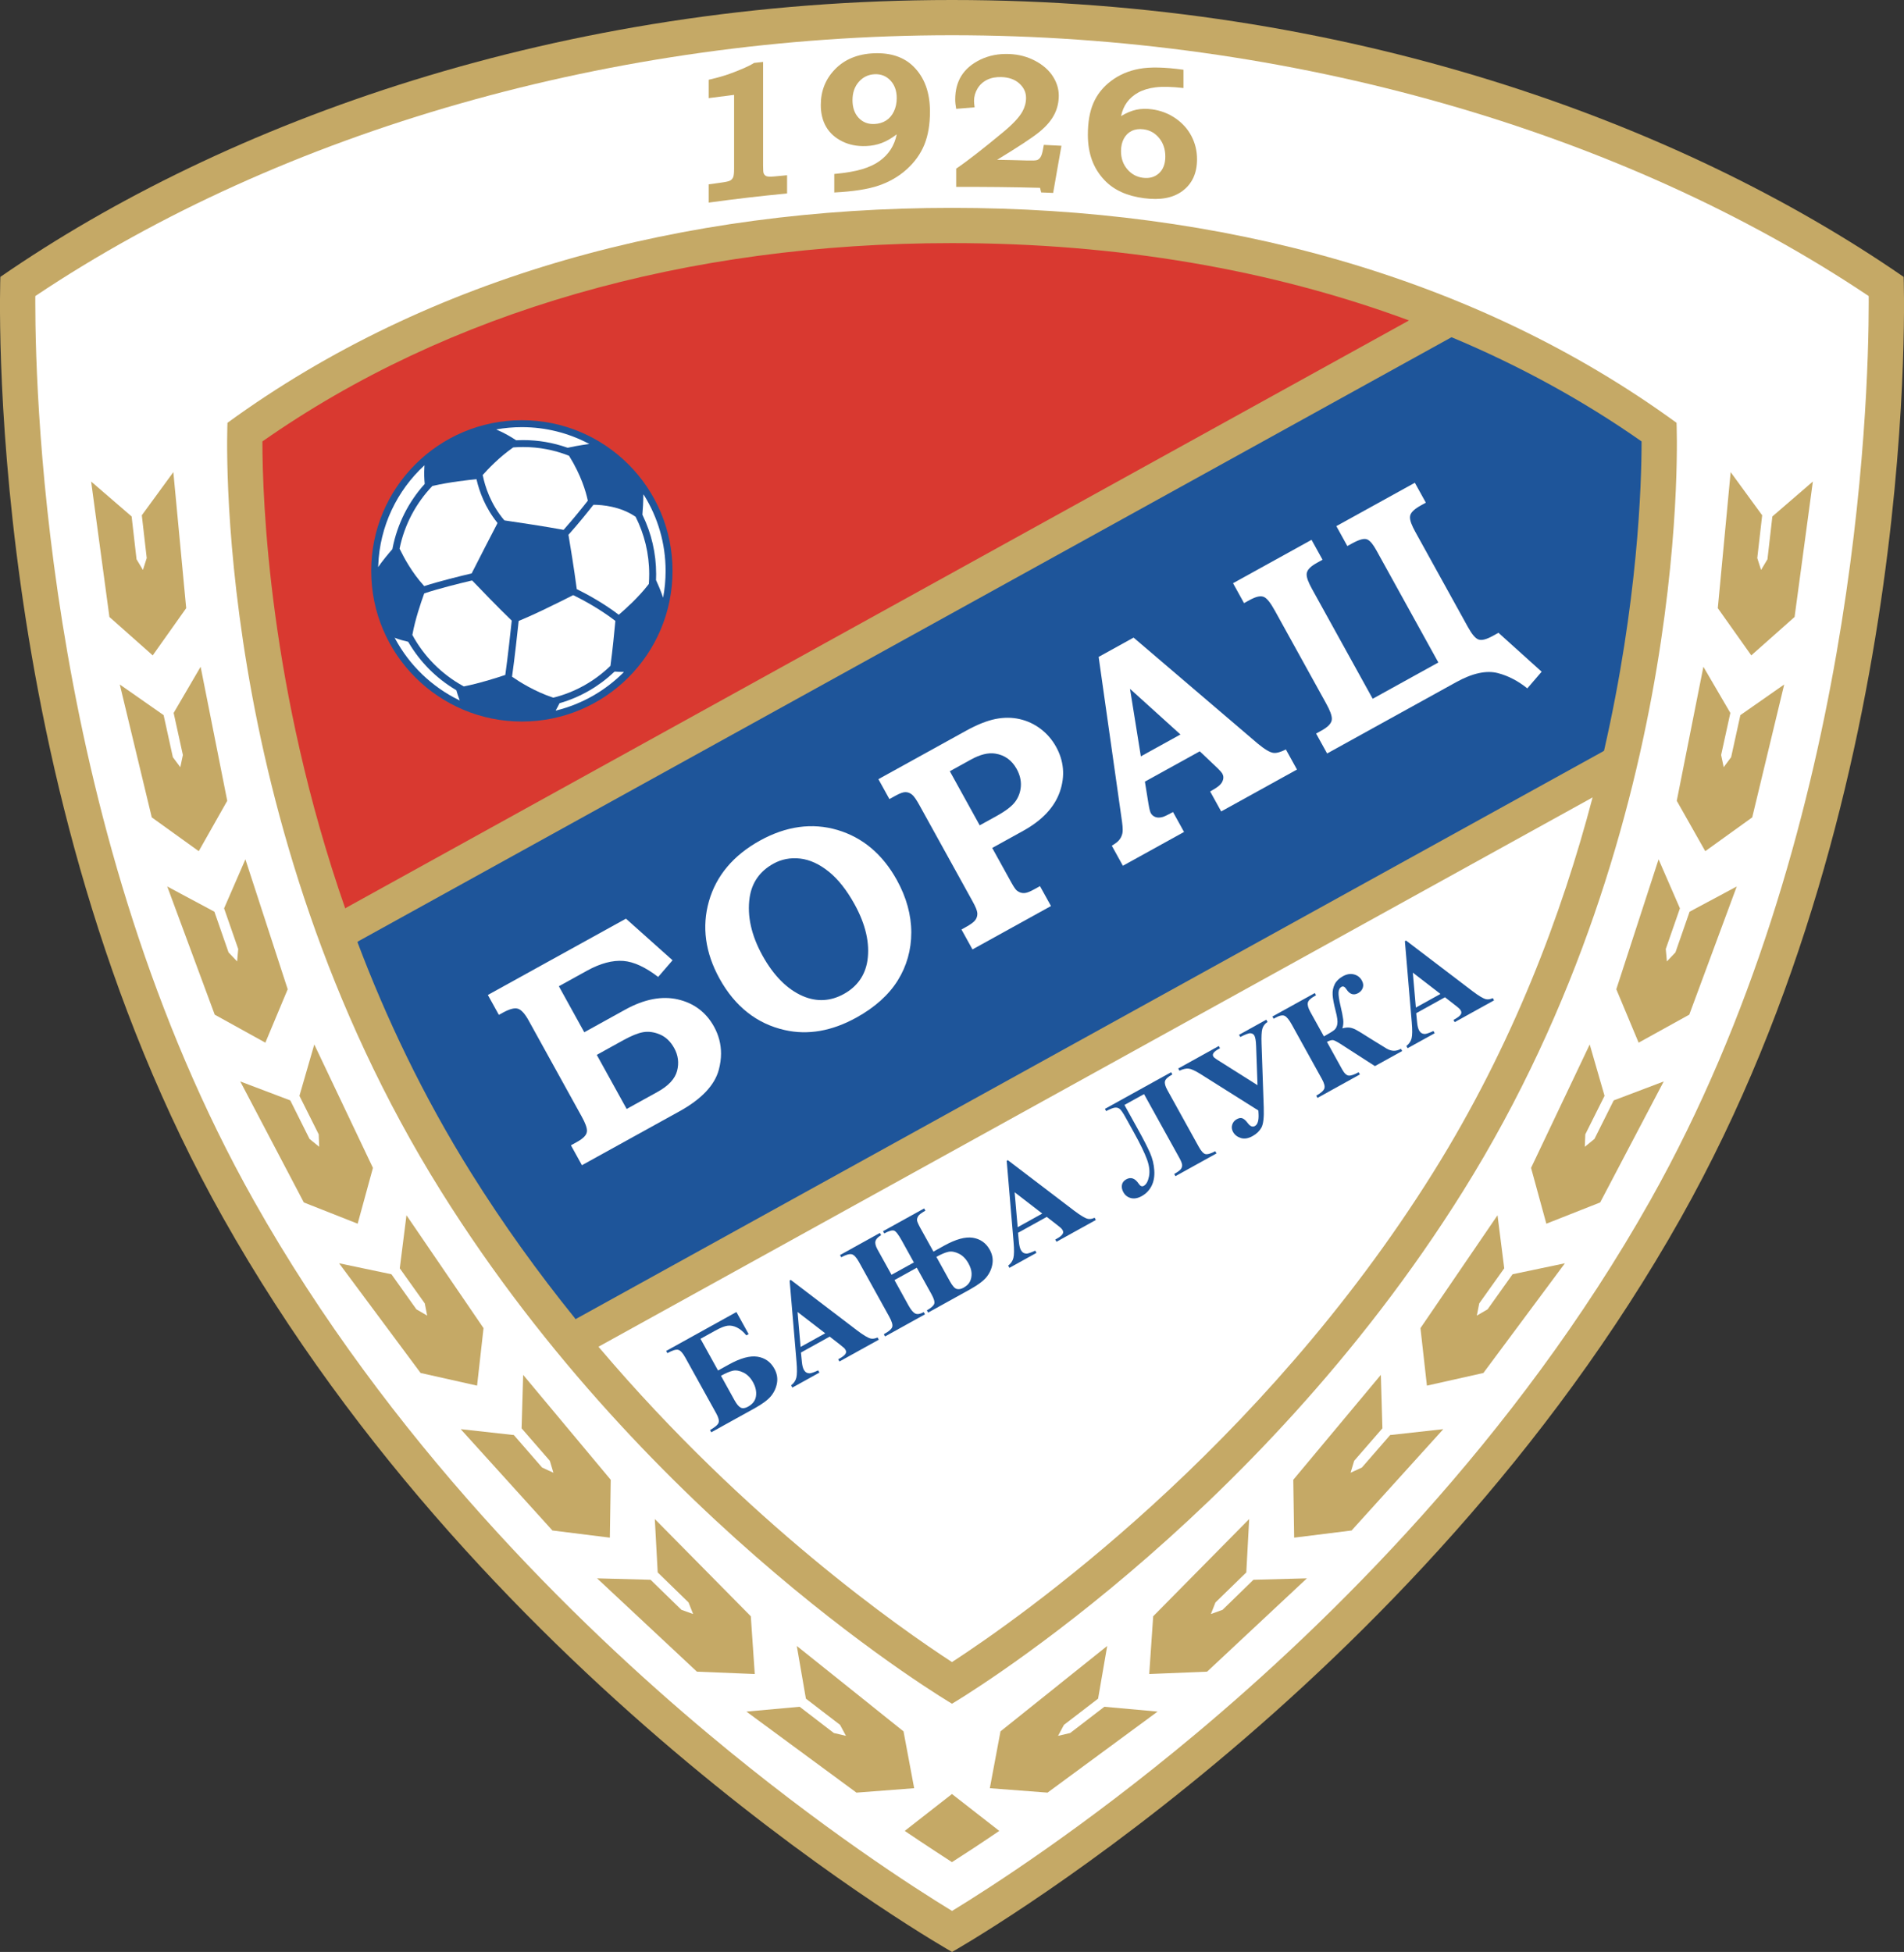 <?xml version="1.0" encoding="UTF-8"?>
<svg xmlns="http://www.w3.org/2000/svg" xmlns:xlink="http://www.w3.org/1999/xlink" width="540.4pt" height="554pt" viewBox="0 0 540.4 554" version="1.1">
<rect x="0" y="0" width="540.4" height="554" fill="#333333" stroke="none"/>
<defs>
<clipPath id="clip1">
  <path d="M 0 0 L 540.398 0 L 540.398 554 L 0 554 Z M 0 0 "/>
</clipPath>
</defs>
<g id="surface1">
<g clip-path="url(#clip1)" clip-rule="nonzero">
<path style=" stroke:none;fill-rule:nonzero;fill:rgb(77.299%,66.299%,39.999%);fill-opacity:1;" d="M 63.312 345.625 C -5.469 223.414 0.105 78.586 0.105 78.586 C 63.938 34.5 159.031 0 270.199 0 C 381.371 0 476.465 34.5 540.297 78.586 C 540.297 78.586 545.867 223.414 477.09 345.625 C 401.465 480 270.215 554 270.215 554 C 270.215 554 138.938 480 63.312 345.625 "/>
</g>
<path style=" stroke:none;fill-rule:nonzero;fill:rgb(100%,100%,100%);fill-opacity:1;" d="M 270.211 483.559 C 270.211 483.559 184.562 433.125 125.188 338.125 C 59.344 232.777 64.562 120 64.562 120 C 122.062 78.125 194.172 59 270.199 59 C 346.23 59 418.34 78.125 475.84 120 C 475.84 120 481.055 232.777 415.215 338.125 C 355.84 433.125 270.188 483.559 270.188 483.559 L 270.211 483.559 M 10.023 84.027 C 10.02 84.578 10.016 85.086 10.016 85.723 C 10.016 115.41 13.785 237.234 72.027 340.723 C 110.258 408.652 163.355 460.602 201.164 492.219 C 233.055 518.887 259.664 535.934 270.215 542.363 C 280.762 535.934 307.367 518.887 339.254 492.219 C 377.055 460.602 430.141 408.652 468.375 340.723 C 526.617 237.234 530.387 115.406 530.387 85.723 C 530.387 85.086 530.383 84.578 530.379 84.027 C 460.102 36.969 365.656 10 270.199 10 C 174.746 10 80.297 36.969 10.023 84.027 "/>
<path style=" stroke:none;fill-rule:evenodd;fill:rgb(85.1%,22.4%,18.799%);fill-opacity:1;" d="M 399.633 91.105 L 98.496 257.496 L 97.977 257.816 C 76.281 195.594 74.48 141.527 74.48 125.363 C 74.48 125.336 74.48 125.316 74.48 125.285 C 127.008 88.48 194.527 69 270.199 69 C 317.105 69 360.879 76.484 399.887 90.941 L 399.633 91.105 "/>
<path style=" stroke:none;fill-rule:evenodd;fill:rgb(11.8%,33.299%,60.399%);fill-opacity:1;" d="M 411.715 95.855 L 101.746 267.125 L 101.445 267.371 C 109.535 288.809 120.039 311.02 133.668 332.824 C 142.941 347.664 152.902 361.41 163.086 374.031 L 163.352 374.402 L 454.781 213.375 L 455.262 213.082 C 464.906 170.898 465.918 137.48 465.918 125.363 C 465.918 125.336 465.918 125.316 465.918 125.285 C 449.363 113.688 431.316 103.805 411.996 95.715 L 411.715 95.855 "/>
<path style=" stroke:none;fill-rule:evenodd;fill:rgb(11.8%,33.299%,60.399%);fill-opacity:1;" d="M 190.883 162.027 C 190.883 185.645 171.738 204.789 148.117 204.789 C 124.504 204.789 105.355 185.645 105.355 162.027 C 105.355 138.41 124.504 119.266 148.117 119.266 C 171.738 119.266 190.883 138.41 190.883 162.027 "/>
<path style=" stroke:none;fill-rule:nonzero;fill:rgb(100%,100%,100%);fill-opacity:1;" d="M 184.012 165.922 C 181.227 169.531 177.504 172.871 175.746 174.371 L 175.594 174.465 C 171.051 170.992 166.086 168.387 163.902 167.309 L 163.703 167.215 C 162.922 161.262 161.789 154.426 161.336 151.758 L 161.605 151.484 C 164.262 148.508 166.781 145.371 168.41 143.285 L 168.559 143.266 C 171 143.289 175.953 143.727 180.148 146.504 L 180.395 146.66 C 182.867 151.562 184.262 157.105 184.262 162.969 C 184.262 163.895 184.227 164.812 184.16 165.719 L 184.012 165.922 "/>
<path style=" stroke:none;fill-rule:nonzero;fill:rgb(77.299%,66.299%,39.999%);fill-opacity:1;" d="M 216.582 17.578 C 216.582 22.469 216.582 27.352 216.582 32.234 C 216.582 37.121 216.582 42.004 216.582 46.887 C 216.582 48.148 216.633 48.902 216.73 49.145 C 216.898 49.57 217.164 49.863 217.562 50.012 C 217.953 50.156 218.688 50.18 219.754 50.078 C 220.965 49.965 222.18 49.848 223.391 49.738 C 223.391 51.461 223.391 53.188 223.391 54.906 C 215.969 55.621 208.547 56.477 201.141 57.504 C 201.141 55.781 201.141 54.055 201.141 52.324 C 202.352 52.148 203.578 51.965 204.809 51.809 C 206.094 51.637 206.914 51.441 207.277 51.227 C 207.645 51.008 207.918 50.691 208.094 50.285 C 208.27 49.879 208.355 49.066 208.355 47.832 C 208.355 44.352 208.355 40.867 208.355 37.383 C 208.355 33.902 208.355 30.41 208.355 26.926 C 205.945 27.227 203.535 27.527 201.141 27.848 C 201.141 26.113 201.141 24.375 201.141 22.641 C 203.199 22.156 204.777 21.73 205.887 21.363 C 207.539 20.82 209.289 20.145 211.148 19.344 C 212.184 18.898 213.148 18.41 214.039 17.859 C 214.887 17.766 215.734 17.672 216.582 17.578 "/>
<path style=" stroke:none;fill-rule:nonzero;fill:rgb(77.299%,66.299%,39.999%);fill-opacity:1;" d="M 236.789 54.629 C 236.789 52.879 236.789 51.133 236.789 49.379 C 240.105 49.066 242.734 48.617 244.691 48.02 C 246.664 47.426 248.301 46.672 249.617 45.719 C 250.93 44.777 251.992 43.684 252.801 42.426 C 253.613 41.164 254.191 39.73 254.512 38.125 C 253.008 39.277 251.559 40.105 250.199 40.605 C 248.844 41.109 247.367 41.395 245.805 41.457 C 243.289 41.559 241.043 41.113 239.055 40.133 C 237.07 39.152 235.539 37.797 234.508 36.047 C 233.48 34.297 232.961 32.215 232.961 29.789 C 232.961 25.785 234.324 22.402 237.023 19.633 C 239.727 16.859 243.391 15.32 248.023 15.125 C 252.801 14.926 256.527 16.199 259.215 18.828 C 260.789 20.371 261.977 22.215 262.766 24.359 C 263.555 26.5 263.949 28.941 263.949 31.668 C 263.949 35.34 263.406 38.48 262.344 41.086 C 261.273 43.699 259.605 46.016 257.344 48.059 C 255.078 50.102 252.422 51.637 249.355 52.68 C 246.297 53.719 242.105 54.363 236.789 54.629 M 248.125 35.199 C 249.398 35.148 250.512 34.832 251.473 34.223 C 252.426 33.621 253.172 32.75 253.707 31.633 C 254.238 30.52 254.512 29.258 254.512 27.855 C 254.512 25.789 253.93 24.125 252.742 22.859 C 251.562 21.602 250.082 20.992 248.289 21.066 C 246.461 21.141 244.953 21.863 243.758 23.219 C 242.559 24.578 241.961 26.312 241.961 28.422 C 241.961 30.539 242.547 32.211 243.699 33.449 C 244.852 34.684 246.344 35.27 248.125 35.199 "/>
<path style=" stroke:none;fill-rule:nonzero;fill:rgb(77.299%,66.299%,39.999%);fill-opacity:1;" d="M 276.617 30.461 C 274.863 30.602 273.125 30.75 271.387 30.891 C 271.211 29.953 271.109 29.078 271.109 28.234 C 271.109 25.648 271.688 23.402 272.859 21.52 C 274.039 19.629 275.84 18.09 278.281 16.91 C 280.703 15.742 283.426 15.215 286.406 15.328 C 289.137 15.434 291.621 16.094 293.828 17.27 C 296.047 18.453 297.715 19.926 298.84 21.691 C 299.953 23.438 300.504 25.254 300.504 27.117 C 300.504 29 300.105 30.746 299.32 32.332 C 298.441 34.117 296.996 35.812 295.012 37.438 C 293.023 39.062 289.02 41.691 283.004 45.359 C 285.895 45.402 288.785 45.473 291.68 45.559 C 293.082 45.598 293.984 45.559 294.367 45.422 C 294.746 45.285 295.074 45.008 295.344 44.57 C 295.613 44.145 295.852 43.395 296.035 42.324 C 296.102 41.926 296.18 41.527 296.254 41.121 C 297.922 41.199 299.586 41.277 301.262 41.371 C 300.871 43.602 300.461 45.836 300.082 48.059 C 299.699 50.285 299.289 52.52 298.91 54.754 C 297.77 54.707 296.633 54.664 295.508 54.617 C 295.391 54.184 295.289 53.75 295.188 53.309 C 287.254 53.098 279.32 53.023 271.387 53.047 C 271.387 51.316 271.387 49.586 271.387 47.859 C 273.141 46.676 275.125 45.207 277.332 43.477 C 279.535 41.754 282 39.754 284.695 37.527 C 287.449 35.254 289.281 33.305 290.203 31.621 C 290.871 30.414 291.215 29.129 291.215 27.762 C 291.215 26.199 290.574 24.832 289.312 23.691 C 288.047 22.551 286.348 21.945 284.227 21.875 C 282.664 21.824 281.305 22.086 280.152 22.652 C 278.996 23.227 278.086 24.059 277.434 25.148 C 276.785 26.238 276.453 27.406 276.453 28.641 C 276.453 29.086 276.516 29.691 276.617 30.461 "/>
<path style=" stroke:none;fill-rule:nonzero;fill:rgb(77.299%,66.299%,39.999%);fill-opacity:1;" d="M 335.891 19.793 C 335.891 21.523 335.891 23.254 335.891 24.984 C 332.602 24.613 329.973 24.543 328 24.785 C 326.012 25.031 324.379 25.539 323.078 26.258 C 321.766 26.98 320.695 27.898 319.879 29.012 C 319.059 30.121 318.504 31.438 318.18 32.949 C 319.703 32.039 321.148 31.434 322.492 31.145 C 323.836 30.855 325.316 30.805 326.906 31.02 C 329.422 31.352 331.672 32.223 333.641 33.582 C 335.625 34.949 337.133 36.652 338.168 38.641 C 339.207 40.629 339.746 42.82 339.746 45.195 C 339.746 49.152 338.371 52.121 335.672 54.16 C 332.941 56.223 329.293 56.859 324.684 56.254 C 319.914 55.629 316.191 53.988 313.492 51.145 C 311.926 49.496 310.73 47.613 309.941 45.469 C 309.152 43.316 308.758 40.91 308.758 38.246 C 308.758 34.652 309.289 31.637 310.352 29.203 C 311.41 26.781 313.07 24.691 315.348 22.969 C 317.629 21.246 320.285 20.098 323.34 19.531 C 326.391 18.965 330.59 19.059 335.891 19.793 M 324.551 36.699 C 323.281 36.539 322.172 36.691 321.211 37.16 C 320.258 37.621 319.504 38.359 318.973 39.352 C 318.438 40.355 318.168 41.547 318.168 42.91 C 318.168 44.914 318.754 46.613 319.934 48.012 C 321.121 49.414 322.598 50.227 324.391 50.461 C 326.234 50.695 327.75 50.27 328.953 49.172 C 330.145 48.074 330.746 46.496 330.746 44.43 C 330.746 42.359 330.16 40.613 328.996 39.184 C 327.84 37.766 326.348 36.926 324.551 36.699 "/>
<path style=" stroke:none;fill-rule:nonzero;fill:rgb(77.299%,66.299%,39.999%);fill-opacity:1;" d="M 256.781 519.648 L 270.188 509.18 L 283.617 519.648 C 278.375 523.223 273.844 526.184 270.188 528.512 C 270.188 528.512 262.023 523.223 256.781 519.648 "/>
<path style=" stroke:none;fill-rule:nonzero;fill:rgb(77.299%,66.299%,39.999%);fill-opacity:1;" d="M 256.438 491.391 L 226.148 467.156 L 228.734 482.113 L 238.43 489.555 L 240.102 492.668 L 236.66 491.863 L 226.965 484.418 L 211.848 485.785 L 243.082 508.785 L 259.461 507.531 L 256.438 491.391 "/>
<path style=" stroke:none;fill-rule:nonzero;fill:rgb(77.299%,66.299%,39.999%);fill-opacity:1;" d="M 213.098 458.734 L 185.852 431.133 L 186.672 446.285 L 195.43 454.812 L 196.727 458.098 L 193.398 456.898 L 184.641 448.371 L 169.469 447.965 L 197.805 474.453 L 214.219 475.125 L 213.098 458.734 "/>
<path style=" stroke:none;fill-rule:nonzero;fill:rgb(77.299%,66.299%,39.999%);fill-opacity:1;" d="M 173.34 419.996 L 148.484 390.219 L 148.039 405.387 L 156.059 414.613 L 157.074 417.996 L 153.863 416.52 L 145.844 407.297 L 130.758 405.625 L 156.789 434.383 L 173.09 436.418 L 173.34 419.996 "/>
<path style=" stroke:none;fill-rule:nonzero;fill:rgb(77.299%,66.299%,39.999%);fill-opacity:1;" d="M 137.238 376.949 L 115.367 344.918 L 113.465 359.973 L 120.559 369.93 L 121.242 373.395 L 118.188 371.617 L 111.094 361.66 L 96.238 358.547 L 119.379 389.68 L 135.406 393.273 L 137.238 376.949 "/>
<path style=" stroke:none;fill-rule:nonzero;fill:rgb(77.299%,66.299%,39.999%);fill-opacity:1;" d="M 105.848 331.473 L 89.203 296.441 L 84.988 311.02 L 90.457 321.953 L 90.598 325.484 L 87.852 323.254 L 82.387 312.32 L 68.195 306.941 L 86.234 341.281 L 101.512 347.312 L 105.848 331.473 "/>
<path style=" stroke:none;fill-rule:nonzero;fill:rgb(77.299%,66.299%,39.999%);fill-opacity:1;" d="M 81.656 280.773 L 69.652 243.891 L 63.602 257.809 L 67.613 269.352 L 67.301 272.871 L 64.867 270.309 L 60.852 258.762 L 47.469 251.602 L 60.941 287.98 L 75.316 295.93 L 81.656 280.773 "/>
<path style=" stroke:none;fill-rule:nonzero;fill:rgb(77.299%,66.299%,39.999%);fill-opacity:1;" d="M 64.496 227.285 L 56.941 189.242 L 49.285 202.344 L 51.906 214.285 L 51.176 217.742 L 49.062 214.906 L 46.441 202.969 L 34 194.273 L 43.074 231.988 L 56.41 241.582 L 64.496 227.285 "/>
<path style=" stroke:none;fill-rule:nonzero;fill:rgb(77.299%,66.299%,39.999%);fill-opacity:1;" d="M 52.844 172.609 L 49.199 133.996 L 40.25 146.25 L 41.641 158.395 L 40.566 161.762 L 38.75 158.727 L 37.359 146.582 L 25.867 136.668 L 31.055 175.109 L 43.344 186.012 L 52.844 172.609 "/>
<path style=" stroke:none;fill-rule:nonzero;fill:rgb(77.299%,66.299%,39.999%);fill-opacity:1;" d="M 283.965 491.391 L 314.25 467.156 L 311.664 482.113 L 301.969 489.555 L 300.301 492.668 L 303.742 491.863 L 313.438 484.418 L 328.551 485.785 L 297.316 508.785 L 280.938 507.531 L 283.965 491.391 "/>
<path style=" stroke:none;fill-rule:nonzero;fill:rgb(77.299%,66.299%,39.999%);fill-opacity:1;" d="M 327.301 458.734 L 354.547 431.133 L 353.73 446.285 L 344.969 454.812 L 343.676 458.098 L 347 456.898 L 355.758 448.371 L 370.93 447.965 L 342.598 474.453 L 326.18 475.125 L 327.301 458.734 "/>
<path style=" stroke:none;fill-rule:nonzero;fill:rgb(77.299%,66.299%,39.999%);fill-opacity:1;" d="M 367.062 419.996 L 391.914 390.219 L 392.359 405.387 L 384.34 414.613 L 383.324 417.996 L 386.535 416.52 L 394.555 407.297 L 409.641 405.625 L 383.613 434.383 L 367.312 436.418 L 367.062 419.996 "/>
<path style=" stroke:none;fill-rule:nonzero;fill:rgb(77.299%,66.299%,39.999%);fill-opacity:1;" d="M 403.16 376.949 L 425.031 344.918 L 426.938 359.973 L 419.844 369.93 L 419.156 373.395 L 422.215 371.617 L 429.305 361.66 L 444.16 358.547 L 421.02 389.68 L 404.992 393.273 L 403.16 376.949 "/>
<path style=" stroke:none;fill-rule:nonzero;fill:rgb(77.299%,66.299%,39.999%);fill-opacity:1;" d="M 434.551 331.473 L 451.199 296.441 L 455.41 311.02 L 449.945 321.953 L 449.805 325.484 L 452.547 323.254 L 458.012 312.32 L 472.203 306.941 L 454.164 341.281 L 438.887 347.312 L 434.551 331.473 "/>
<path style=" stroke:none;fill-rule:nonzero;fill:rgb(77.299%,66.299%,39.999%);fill-opacity:1;" d="M 458.746 280.773 L 470.746 243.891 L 476.801 257.809 L 472.785 269.352 L 473.102 272.871 L 475.531 270.309 L 479.547 258.762 L 492.93 251.602 L 479.457 287.98 L 465.082 295.93 L 458.746 280.773 "/>
<path style=" stroke:none;fill-rule:nonzero;fill:rgb(77.299%,66.299%,39.999%);fill-opacity:1;" d="M 475.906 227.285 L 483.461 189.242 L 491.113 202.344 L 488.496 214.285 L 489.223 217.742 L 491.336 214.906 L 493.957 202.969 L 506.398 194.273 L 497.324 231.988 L 483.992 241.582 L 475.906 227.285 "/>
<path style=" stroke:none;fill-rule:nonzero;fill:rgb(77.299%,66.299%,39.999%);fill-opacity:1;" d="M 487.555 172.609 L 491.199 133.996 L 500.148 146.25 L 498.758 158.395 L 499.836 161.762 L 501.648 158.727 L 503.039 146.582 L 514.531 136.668 L 509.344 175.109 L 497.055 186.012 L 487.555 172.609 "/>
<path style=" stroke:none;fill-rule:nonzero;fill:rgb(100%,100%,100%);fill-opacity:1;" d="M 170.223 382.652 C 211.969 431.84 255.641 462.262 270.199 471.73 C 289.172 459.391 357.578 411.477 406.73 332.824 C 429.348 296.641 443.355 259.348 452.02 226.305 L 451.406 226.664 L 169.863 382.23 L 170.223 382.652 "/>
<path style=" stroke:none;fill-rule:evenodd;fill:rgb(11.8%,33.299%,60.399%);fill-opacity:1;" d="M 189.078 383.422 L 209.012 372.379 L 212.48 378.648 L 211.832 379.008 C 210.98 377.965 210.09 377.223 209.172 376.777 C 208.254 376.324 207.371 376.152 206.512 376.266 C 205.652 376.379 204.492 376.836 203.043 377.641 L 198.816 379.98 L 203.797 388.977 L 206.848 387.289 C 210.145 385.465 212.852 384.719 214.984 385.059 C 217.109 385.391 218.711 386.52 219.781 388.453 C 220.508 389.77 220.758 391.109 220.535 392.484 C 220.309 393.855 219.75 395.094 218.871 396.191 C 217.984 397.289 216.445 398.441 214.258 399.656 L 201.871 406.516 L 201.523 405.887 C 202.941 405.066 203.754 404.371 203.953 403.789 C 204.16 403.211 203.934 402.316 203.266 401.117 L 194.504 385.305 C 193.789 384 193.113 383.266 192.492 383.109 C 191.863 382.945 190.844 383.262 189.43 384.047 L 189.078 383.422 M 204.629 390.473 L 208.484 397.441 C 209.094 398.539 209.684 399.234 210.234 399.516 C 210.789 399.789 211.484 399.703 212.309 399.242 C 213.641 398.504 214.398 397.5 214.57 396.23 C 214.75 394.957 214.469 393.652 213.727 392.312 C 213.016 391.023 212.102 390.102 211.004 389.562 C 209.898 389.023 208.914 388.848 208.031 389.035 C 207.148 389.23 206.016 389.707 204.629 390.473 "/>
<path style=" stroke:none;fill-rule:evenodd;fill:rgb(11.8%,33.299%,60.399%);fill-opacity:1;" d="M 235.488 379.359 L 227.328 383.879 L 227.605 386.66 C 227.703 387.59 227.887 388.301 228.156 388.785 C 228.52 389.43 229.039 389.762 229.734 389.777 C 230.137 389.793 230.973 389.512 232.227 388.938 L 232.574 389.566 L 224.891 393.824 L 224.539 393.188 C 225.301 392.605 225.797 391.887 226.016 391.023 C 226.234 390.172 226.254 388.641 226.066 386.449 L 224.117 363.441 L 224.441 363.262 L 243.258 377.594 C 245.047 378.949 246.328 379.711 247.098 379.902 C 247.68 380.035 248.34 379.938 249.074 379.602 L 249.422 380.234 L 238.25 386.422 L 237.902 385.789 L 238.355 385.535 C 239.254 385.035 239.816 384.566 240.043 384.113 C 240.191 383.797 240.172 383.469 239.98 383.125 C 239.871 382.922 239.715 382.73 239.535 382.555 C 239.453 382.461 239.047 382.129 238.316 381.559 L 235.488 379.359 M 234.215 378.414 L 226.367 372.367 L 227.23 382.285 L 234.215 378.414 "/>
<path style=" stroke:none;fill-rule:evenodd;fill:rgb(11.8%,33.299%,60.399%);fill-opacity:1;" d="M 260.211 359.805 L 253.875 363.312 L 257.879 370.559 C 258.57 371.797 259.207 372.543 259.805 372.82 C 260.398 373.09 261.195 372.953 262.18 372.402 L 262.527 373.039 L 251.203 379.309 L 250.855 378.684 C 251.105 378.527 251.262 378.43 251.32 378.395 C 252.406 377.793 253.051 377.195 253.234 376.609 C 253.426 376.031 253.117 375.004 252.309 373.555 L 243.777 358.148 C 243.059 356.855 242.383 356.137 241.742 355.984 C 241.102 355.836 240.109 356.113 238.758 356.84 L 238.41 356.211 L 249.734 349.938 L 250.082 350.566 C 249.188 351.094 248.656 351.645 248.488 352.242 C 248.316 352.836 248.5 353.613 249.039 354.594 L 253.039 361.812 L 259.383 358.309 L 255.902 352.02 C 254.984 350.371 254.273 349.457 253.758 349.273 C 253.234 349.094 252.312 349.363 250.973 350.074 L 250.625 349.441 L 262.293 342.98 L 262.641 343.613 C 261.559 344.23 260.887 344.73 260.637 345.117 C 260.391 345.508 260.262 345.891 260.266 346.262 C 260.273 346.629 260.586 347.371 261.203 348.504 L 264.934 355.23 L 268.004 353.527 C 271.289 351.711 273.988 350.973 276.117 351.305 C 278.246 351.645 279.844 352.777 280.918 354.707 C 281.641 356.02 281.898 357.363 281.672 358.738 C 281.445 360.109 280.887 361.348 280.008 362.445 C 279.121 363.543 277.578 364.695 275.395 365.914 L 263.418 372.547 L 263.066 371.91 C 264.297 371.195 265 370.566 265.164 370.02 C 265.328 369.465 265.07 368.586 264.398 367.363 L 260.211 359.805 M 265.766 356.727 L 269.621 363.695 C 270.355 365.012 271.012 365.73 271.602 365.844 C 272.195 365.969 272.812 365.848 273.445 365.496 C 274.355 364.992 274.977 364.391 275.312 363.684 C 275.652 362.977 275.797 362.195 275.754 361.336 C 275.707 360.477 275.41 359.559 274.863 358.566 C 274.145 357.27 273.238 356.352 272.141 355.812 C 271.035 355.277 270.047 355.098 269.168 355.293 C 268.285 355.48 267.148 355.961 265.766 356.727 "/>
<path style=" stroke:none;fill-rule:evenodd;fill:rgb(11.8%,33.299%,60.399%);fill-opacity:1;" d="M 297.098 345.379 L 288.938 349.898 L 289.211 352.68 C 289.312 353.609 289.496 354.316 289.762 354.805 C 290.125 355.453 290.648 355.781 291.34 355.801 C 291.746 355.812 292.578 355.531 293.832 354.957 L 294.18 355.586 L 286.496 359.844 L 286.148 359.207 C 286.91 358.625 287.406 357.906 287.621 357.047 C 287.844 356.191 287.859 354.66 287.672 352.469 L 285.727 329.461 L 286.047 329.281 L 304.867 343.613 C 306.656 344.969 307.938 345.73 308.703 345.922 C 309.285 346.059 309.949 345.961 310.684 345.621 L 311.027 346.258 L 299.855 352.441 L 299.508 351.809 L 299.965 351.559 C 300.859 351.059 301.422 350.586 301.648 350.137 C 301.797 349.816 301.781 349.488 301.59 349.145 C 301.477 348.941 301.324 348.754 301.141 348.574 C 301.059 348.484 300.656 348.148 299.922 347.574 L 297.098 345.379 M 295.82 344.434 L 287.977 338.387 L 288.84 348.305 L 295.82 344.434 "/>
<path style=" stroke:none;fill-rule:evenodd;fill:rgb(11.8%,33.299%,60.399%);fill-opacity:1;" d="M 332.738 304.945 C 331.488 305.641 330.793 306.281 330.648 306.883 C 330.508 307.477 330.73 308.316 331.336 309.398 L 340.227 325.465 C 340.902 326.688 341.527 327.387 342.094 327.547 C 342.664 327.707 343.602 327.438 344.922 326.742 L 345.27 327.367 L 333.617 333.82 L 333.27 333.195 C 334.195 332.676 334.816 332.234 335.109 331.871 C 335.402 331.508 335.539 331.105 335.516 330.652 C 335.488 330.211 335.23 329.539 334.734 328.641 L 324.703 310.531 L 319.145 313.609 L 322.969 320.512 C 324.566 323.391 325.711 325.625 326.406 327.219 C 327.102 328.809 327.508 330.457 327.613 332.172 C 327.727 333.887 327.465 335.355 326.832 336.605 C 326.199 337.844 325.27 338.805 324.043 339.484 C 322.93 340.102 321.902 340.281 320.965 340.039 C 320.027 339.789 319.32 339.234 318.844 338.379 C 318.445 337.664 318.309 336.969 318.43 336.301 C 318.547 335.637 318.957 335.105 319.664 334.711 C 320.969 333.996 322.145 334.402 323.18 335.953 C 323.633 336.645 324.121 336.859 324.629 336.57 C 325.348 336.176 325.84 335.277 326.117 333.871 C 326.395 332.461 326.199 330.844 325.523 329.02 C 324.859 327.195 323.637 324.688 321.871 321.496 L 319.453 317.133 C 318.77 315.895 318.23 315.109 317.855 314.785 C 317.473 314.453 317.008 314.312 316.465 314.367 C 315.926 314.422 315.09 314.758 313.949 315.352 L 313.598 314.723 L 332.395 304.32 L 332.738 304.945 "/>
<path style=" stroke:none;fill-rule:evenodd;fill:rgb(11.8%,33.299%,60.399%);fill-opacity:1;" d="M 351.664 293.703 L 359.402 289.414 L 359.75 290.051 C 358.996 290.559 358.504 291.203 358.281 292 C 358.059 292.789 357.988 294.203 358.059 296.238 L 358.68 314.324 C 358.777 317.152 358.559 319.051 358.023 320.027 C 357.488 321.008 356.656 321.812 355.52 322.441 C 354.281 323.133 353.16 323.309 352.16 322.988 C 351.156 322.668 350.43 322.094 349.965 321.262 C 349.598 320.598 349.512 319.914 349.723 319.23 C 349.93 318.547 350.355 318.027 351 317.664 C 351.613 317.324 352.148 317.23 352.609 317.395 C 353.074 317.559 353.594 318.023 354.164 318.785 C 354.844 319.688 355.512 319.957 356.184 319.578 C 356.977 319.141 357.312 317.957 357.199 316.031 L 357.145 315.176 L 340.57 304.738 C 339.172 303.871 338.105 303.391 337.387 303.301 C 336.66 303.215 335.785 303.41 334.758 303.887 L 334.406 303.262 L 345.922 296.883 L 346.27 297.508 L 345.828 297.754 C 344.492 298.5 343.996 299.184 344.352 299.82 C 344.484 300.062 344.797 300.344 345.312 300.676 L 356.914 308 L 356.52 296.961 C 356.469 295.441 356.305 294.43 356.016 293.922 C 355.801 293.531 355.453 293.312 354.961 293.262 C 354.469 293.199 353.492 293.562 352.012 294.328 L 351.664 293.703 "/>
<path style=" stroke:none;fill-rule:evenodd;fill:rgb(11.8%,33.299%,60.399%);fill-opacity:1;" d="M 361.141 288.508 L 373.172 281.852 L 373.52 282.48 L 373.129 282.703 C 371.988 283.332 371.348 283.949 371.199 284.578 C 371.047 285.207 371.293 286.102 371.93 287.254 L 375.754 294.152 C 377.348 293.273 378.348 292.645 378.766 292.273 C 379.18 291.902 379.453 291.348 379.574 290.605 C 379.695 289.855 379.535 288.645 379.094 286.965 C 378.582 284.992 378.297 283.461 378.23 282.363 C 378.168 281.273 378.367 280.277 378.816 279.363 C 379.266 278.453 380.047 277.691 381.145 277.078 C 382.234 276.473 383.281 276.297 384.285 276.555 C 385.285 276.812 386.039 277.391 386.535 278.301 C 386.926 279 387.016 279.684 386.801 280.336 C 386.586 280.992 386.145 281.496 385.488 281.867 C 384.188 282.578 383.078 282.215 382.145 280.773 C 381.684 280.051 381.219 279.82 380.742 280.086 C 380.227 280.367 379.949 280.898 379.91 281.68 C 379.867 282.457 380.055 283.719 380.461 285.445 C 380.863 287.141 381.121 288.434 381.23 289.332 C 381.34 290.227 381.262 291.078 380.996 291.871 C 381.824 291.652 382.512 291.586 383.066 291.66 C 383.629 291.742 384.188 291.93 384.77 292.223 C 385.348 292.52 386.688 293.336 388.797 294.68 L 393.473 297.566 C 394.18 297.988 394.871 298.207 395.547 298.23 C 396.219 298.254 396.91 298.066 397.621 297.672 L 397.973 298.301 L 390.238 302.582 L 380.578 296.359 C 379.484 295.66 378.746 295.277 378.371 295.211 C 378 295.137 377.418 295.309 376.613 295.703 L 380.941 303.527 C 381.555 304.637 382.184 305.215 382.809 305.273 C 383.441 305.324 384.375 305.004 385.613 304.32 L 385.965 304.953 L 373.938 311.609 L 373.586 310.977 C 374.902 310.223 375.672 309.547 375.879 308.941 C 376.09 308.352 375.855 307.441 375.18 306.23 L 366.625 290.77 C 365.879 289.418 365.211 288.605 364.621 288.324 C 364.031 288.039 363.16 288.219 361.984 288.867 L 361.488 289.141 L 361.141 288.508 "/>
<path style=" stroke:none;fill-rule:evenodd;fill:rgb(11.8%,33.299%,60.399%);fill-opacity:1;" d="M 410.113 283.043 L 401.953 287.566 L 402.227 290.344 C 402.328 291.273 402.512 291.98 402.781 292.473 C 403.141 293.117 403.664 293.445 404.359 293.461 C 404.762 293.477 405.598 293.199 406.852 292.617 L 407.199 293.254 L 399.512 297.504 L 399.164 296.871 C 399.93 296.289 400.422 295.57 400.641 294.711 C 400.859 293.855 400.875 292.324 400.688 290.137 L 398.742 267.125 L 399.066 266.945 L 417.883 281.273 C 419.672 282.633 420.953 283.395 421.723 283.586 C 422.301 283.723 422.965 283.625 423.695 283.285 L 424.047 283.922 L 412.875 290.109 L 412.527 289.477 L 412.98 289.223 C 413.875 288.723 414.441 288.246 414.668 287.801 C 414.816 287.48 414.797 287.152 414.605 286.812 C 414.496 286.605 414.34 286.418 414.156 286.238 C 414.078 286.145 413.672 285.816 412.941 285.242 L 410.113 283.043 M 408.836 282.102 L 400.992 276.051 L 401.855 285.969 L 408.836 282.102 "/>
<path style=" stroke:none;fill-rule:nonzero;fill:rgb(100%,100%,100%);fill-opacity:1;" d="M 161.23 129.246 C 157.266 127.715 152.965 126.875 148.473 126.875 C 147.535 126.875 146.605 126.91 145.684 126.984 L 145.418 127.164 C 141.668 129.801 138.484 133.152 136.98 134.844 L 137.059 135.066 C 137.652 137.961 139.199 143.039 143.137 147.68 L 143.434 147.738 C 146.863 148.238 154.656 149.406 159.969 150.383 L 160.129 150.191 C 162.734 147.266 165.23 144.156 166.848 142.09 L 166.785 141.867 C 166.297 139.602 164.953 134.891 161.52 129.379 L 161.23 129.246 "/>
<path style=" stroke:none;fill-rule:nonzero;fill:rgb(100%,100%,100%);fill-opacity:1;" d="M 166.984 125.863 C 161.34 122.906 154.922 121.234 148.117 121.234 C 145.637 121.234 143.203 121.457 140.84 121.883 L 141.051 121.984 C 143.18 122.887 145.035 124.004 146.227 124.785 L 146.5 124.957 C 147.152 124.926 147.809 124.906 148.473 124.906 C 152.836 124.906 157.023 125.652 160.922 127.023 L 161.145 127.078 C 162.238 126.828 164.254 126.422 167.273 126 L 166.984 125.863 "/>
<path style=" stroke:none;fill-rule:nonzero;fill:rgb(100%,100%,100%);fill-opacity:1;" d="M 188.117 169.371 C 187.492 167.562 186.82 166.004 186.336 164.957 L 186.195 164.652 C 186.219 164.094 186.23 163.531 186.23 162.969 C 186.23 157.016 184.875 151.383 182.461 146.367 L 182.324 146.094 C 182.449 144.617 182.59 142.48 182.594 140.312 L 182.828 140.613 C 186.688 146.84 188.914 154.18 188.914 162.027 C 188.914 164.633 188.672 167.18 188.203 169.648 L 188.117 169.371 "/>
<path style=" stroke:none;fill-rule:nonzero;fill:rgb(100%,100%,100%);fill-opacity:1;" d="M 157.934 201.633 C 165.238 199.82 171.773 196.035 176.938 190.879 L 177.059 190.707 C 176.066 190.715 175.164 190.664 174.465 190.609 L 174.297 190.734 C 169.992 194.801 164.746 197.863 158.922 199.555 L 158.809 199.582 C 158.535 200.141 158.152 200.891 157.711 201.668 L 157.934 201.633 "/>
<path style=" stroke:none;fill-rule:nonzero;fill:rgb(100%,100%,100%);fill-opacity:1;" d="M 156.848 197.949 C 151.73 196.246 147.426 193.516 145.438 192.133 L 145.328 192.062 C 146.07 186.883 146.93 178.879 147.195 176.395 L 147.227 176.23 C 148.539 175.691 150.82 174.711 154.09 173.152 C 157.855 171.355 161.039 169.746 162.672 168.914 L 162.902 169.012 C 164.973 170.031 170.105 172.703 174.652 176.223 L 174.621 176.598 C 174.387 179.16 173.844 184.723 173.297 188.688 L 173.262 188.98 C 168.801 193.305 163.238 196.477 157.043 198.016 L 156.848 197.949 "/>
<path style=" stroke:none;fill-rule:nonzero;fill:rgb(100%,100%,100%);fill-opacity:1;" d="M 107.352 160.562 C 107.75 149.305 112.73 139.195 120.484 132.047 L 120.457 132.406 C 120.34 134.43 120.422 136.023 120.523 137.066 L 120.539 137.355 C 115.992 142.395 112.766 148.672 111.414 155.621 L 111.363 155.863 C 110.23 157.164 108.617 159.098 107.32 160.953 L 107.352 160.562 "/>
<path style=" stroke:none;fill-rule:nonzero;fill:rgb(100%,100%,100%);fill-opacity:1;" d="M 113.527 155.961 C 114.652 158.285 116.988 162.609 120.273 166.191 L 120.398 166.352 C 124.758 164.938 130.891 163.449 133.602 162.812 L 133.867 162.746 C 135.746 159 139.621 151.516 141.109 148.645 L 141.184 148.406 C 137.629 144.008 136.023 139.355 135.305 136.289 L 135.246 136.004 C 133.184 136.203 127.52 136.82 122.957 137.883 L 122.715 137.934 C 118.09 142.77 114.789 148.898 113.406 155.727 L 113.527 155.961 "/>
<path style=" stroke:none;fill-rule:nonzero;fill:rgb(100%,100%,100%);fill-opacity:1;" d="M 115.969 182.348 C 119.23 187.895 123.848 192.531 129.359 195.801 L 129.512 195.883 C 129.699 196.547 130.031 197.629 130.48 198.801 L 130.297 198.719 C 122.57 194.953 116.203 188.812 112.148 181.258 L 111.984 181.008 C 113.508 181.586 114.949 181.953 115.844 182.148 L 115.969 182.348 "/>
<path style=" stroke:none;fill-rule:nonzero;fill:rgb(100%,100%,100%);fill-opacity:1;" d="M 117.094 179.938 C 117.809 175.926 119.438 171.098 120.34 168.602 L 120.426 168.414 C 124.543 167.027 130.785 165.5 133.746 164.801 L 134.02 164.762 C 135.992 166.824 141.398 172.445 145.246 176.148 L 145.227 176.297 C 144.957 178.832 144.129 186.504 143.414 191.562 L 143.246 191.617 C 141.148 192.324 136.113 193.945 131.645 194.82 L 131.426 194.699 C 125.355 191.367 120.34 186.316 117.031 180.199 L 117.094 179.938 "/>
<path style=" stroke:none;fill-rule:nonzero;fill:rgb(100%,100%,100%);fill-opacity:1;" d="M 138.465 282.391 C 138.977 283.316 141.078 287.117 141.59 288.043 C 142.066 287.777 142.602 287.48 142.602 287.48 C 144.691 286.328 146.125 285.965 147.117 286.336 C 148.055 286.691 149.016 287.781 150.062 289.676 L 165.09 316.875 C 166.105 318.715 166.59 320.012 166.59 320.918 C 166.59 320.992 166.586 321.066 166.578 321.137 C 166.48 322.156 165.586 323.102 163.75 324.117 C 163.75 324.117 162.711 324.691 162.043 325.059 C 162.555 325.984 164.656 329.785 165.164 330.711 C 166.352 330.055 192.852 315.414 192.852 315.414 C 199.078 311.973 202.836 308.012 204.008 303.641 C 204.43 302.062 204.645 300.516 204.645 299.008 C 204.645 296.332 203.977 293.773 202.645 291.363 C 200.406 287.312 196.973 284.723 192.445 283.664 C 187.891 282.602 182.848 283.57 177.453 286.555 L 165.832 292.977 L 158.617 279.918 L 166.598 275.508 C 170.367 273.426 173.848 272.492 176.945 272.734 C 179.891 272.965 183.211 274.52 186.801 277.277 C 187.441 276.535 190.203 273.336 190.887 272.547 C 189.949 271.707 178.344 261.344 177.66 260.734 C 176.812 261.199 139.656 281.73 138.465 282.391 M 177.52 314.129 L 169.379 299.395 L 176.902 295.234 C 179.215 293.961 181.059 293.215 182.539 292.953 C 184.062 292.691 185.664 292.91 187.305 293.605 C 188.969 294.312 190.332 295.613 191.359 297.477 C 192.48 299.504 192.758 301.668 192.18 303.91 C 191.605 306.172 189.738 308.188 186.637 309.898 L 177.863 314.746 L 177.52 314.129 "/>
<path style=" stroke:none;fill-rule:nonzero;fill:rgb(100%,100%,100%);fill-opacity:1;" d="M 215.711 238.566 C 208.168 242.734 203.293 248.516 201.223 255.758 C 199.148 262.996 200.16 270.398 204.223 277.754 C 208.594 285.664 214.824 290.578 222.738 292.355 C 229.289 293.84 236.117 292.652 243.035 288.828 C 248.285 285.926 252.242 282.379 254.797 278.277 C 257.348 274.188 258.641 269.605 258.645 264.656 C 258.641 259.691 257.266 254.684 254.547 249.766 C 250.508 242.457 244.836 237.68 237.68 235.562 C 230.527 233.453 223.137 234.461 215.711 238.566 M 227.902 282.73 L 227.898 282.73 C 223.434 280.801 219.562 276.91 216.391 271.172 C 213.223 265.438 212.004 259.895 212.77 254.703 C 213.402 250.473 215.672 247.25 219.52 245.125 C 221.824 243.852 224.379 243.363 227.113 243.68 C 229.836 243.992 232.566 245.246 235.234 247.398 C 237.871 249.523 240.328 252.633 242.535 256.633 C 245.691 262.344 246.926 267.723 246.203 272.613 C 245.555 276.82 243.301 280.016 239.504 282.113 C 235.73 284.199 231.828 284.406 227.902 282.73 "/>
<path style=" stroke:none;fill-rule:nonzero;fill:rgb(100%,100%,100%);fill-opacity:1;" d="M 282.535 204.066 C 280.109 204.555 277.289 205.684 274.148 207.422 C 274.148 207.422 250.492 220.488 249.312 221.145 C 249.82 222.066 251.922 225.867 252.434 226.797 C 253.102 226.426 254.141 225.852 254.141 225.852 C 255.41 225.152 256.312 224.824 256.977 224.824 C 257.68 224.828 258.328 225.078 258.906 225.566 C 259.441 226.02 260.109 226.984 261.004 228.609 L 276.031 255.805 C 276.898 257.371 277.328 258.426 277.383 259.117 C 277.391 259.203 277.395 259.293 277.395 259.379 C 277.395 260.027 277.191 260.629 276.797 261.16 C 276.383 261.727 275.461 262.391 273.898 263.254 C 273.898 263.254 273.363 263.547 272.887 263.812 C 273.398 264.738 275.5 268.539 276.012 269.465 C 277.156 268.832 297.148 257.785 298.293 257.152 C 297.781 256.227 295.684 252.426 295.172 251.5 C 294.477 251.883 293.34 252.512 293.34 252.512 C 292.219 253.133 291.352 253.445 290.691 253.473 C 289.988 253.504 289.332 253.297 288.742 252.859 C 288.473 252.688 288.012 252.242 287.086 250.562 L 281.613 240.664 L 290.441 235.785 C 295.82 232.812 299.316 229.066 300.832 224.648 C 302.336 220.262 301.969 215.992 299.742 211.961 C 298.633 209.953 297.168 208.25 295.387 206.895 C 293.605 205.539 291.602 204.598 289.422 204.098 C 287.238 203.598 284.922 203.59 282.535 204.066 M 277.723 233.625 L 269.582 218.891 L 275.566 215.586 C 278.188 214.137 280.52 213.562 282.492 213.887 C 285.148 214.305 287.188 215.773 288.555 218.242 C 289.457 219.879 289.855 221.535 289.742 223.168 C 289.629 224.797 289.086 226.277 288.125 227.566 C 287.176 228.848 285.434 230.176 282.805 231.629 L 278.066 234.246 L 277.723 233.625 "/>
<path style=" stroke:none;fill-rule:nonzero;fill:rgb(100%,100%,100%);fill-opacity:1;" d="M 311.82 186.445 C 311.953 187.395 318.465 233.273 318.465 233.273 C 318.586 234.152 318.648 234.887 318.648 235.48 C 318.648 235.879 318.621 236.215 318.566 236.496 C 318.418 237.223 318.086 237.898 317.578 238.496 C 317.18 238.973 316.465 239.484 315.559 240.035 C 316.047 240.922 318.184 244.789 318.699 245.719 C 319.816 245.102 334.938 236.746 336.059 236.129 C 335.547 235.199 333.438 231.387 332.93 230.469 C 331.027 231.504 330.352 231.777 330.062 231.859 C 329.246 232.094 328.539 232.109 327.969 231.902 C 327.371 231.691 326.926 231.316 326.633 230.789 C 326.492 230.535 326.27 229.988 325.977 228.211 L 324.949 221.844 L 340.523 213.238 L 344.742 217.238 C 346.359 218.723 346.777 219.309 346.945 219.617 C 347.094 219.879 347.219 220.23 347.219 220.66 C 347.219 221.031 347.125 221.457 346.875 221.938 C 346.488 222.684 345.617 223.422 344.215 224.199 C 344.215 224.199 343.836 224.422 343.469 224.637 C 343.969 225.547 346.086 229.375 346.598 230.305 C 347.738 229.672 366.973 219.047 368.113 218.414 C 367.602 217.48 365.445 213.586 364.965 212.715 C 363.504 213.445 362.301 213.805 361.41 213.68 C 360.395 213.539 358.977 212.695 356.949 211.027 C 356.949 211.027 322.469 181.59 321.738 180.965 C 320.98 181.387 312.578 186.027 311.82 186.445 M 323.641 213.676 L 320.723 195.508 L 335.039 208.461 L 323.801 214.672 L 323.641 213.676 "/>
<path style=" stroke:none;fill-rule:nonzero;fill:rgb(100%,100%,100%);fill-opacity:1;" d="M 379.285 149.324 C 379.797 150.254 381.895 154.055 382.406 154.98 C 382.945 154.684 383.598 154.32 383.598 154.32 C 385.875 153.062 387.285 152.703 388.164 153.156 C 388.934 153.555 389.727 154.523 390.656 156.203 L 408.238 188.027 L 389.602 198.324 L 372.371 167.145 C 371.344 165.281 370.859 163.984 370.859 163.059 C 370.859 162.855 370.883 162.668 370.93 162.5 C 371.184 161.559 372.105 160.672 373.828 159.719 C 373.828 159.719 374.738 159.219 375.367 158.867 C 374.855 157.941 372.758 154.141 372.246 153.215 C 371.102 153.848 351.109 164.895 349.965 165.527 C 350.477 166.453 352.574 170.254 353.086 171.18 C 353.715 170.832 354.617 170.336 354.617 170.336 C 356.551 169.27 357.887 168.996 358.828 169.477 C 359.672 169.91 360.633 171.141 361.852 173.348 L 376.391 199.656 C 377.484 201.637 378.008 203.039 378.008 204.004 C 378.008 204.152 377.996 204.289 377.973 204.414 C 377.781 205.418 376.832 206.379 375.07 207.352 C 375.07 207.352 374.168 207.852 373.539 208.199 C 374.051 209.121 376.152 212.926 376.664 213.852 C 377.863 213.188 413.32 193.598 413.32 193.598 C 417.922 191.055 421.898 190.195 425.148 191.047 C 428.105 191.816 430.902 193.289 433.488 195.375 C 434.141 194.613 436.883 191.43 437.555 190.645 C 436.637 189.812 425.98 180.211 425.301 179.598 C 424.77 179.891 423.781 180.438 423.781 180.438 C 421.852 181.504 420.523 181.84 419.602 181.492 C 418.719 181.164 417.758 180.012 416.574 177.871 L 401.684 150.926 C 400.668 149.086 400.184 147.77 400.184 146.844 C 400.184 146.676 400.199 146.52 400.23 146.379 C 400.445 145.41 401.434 144.465 403.344 143.41 C 403.344 143.41 404.109 142.988 404.691 142.668 C 404.18 141.742 402.078 137.941 401.566 137.016 C 400.422 137.645 380.43 148.695 379.285 149.324 "/>
</g>
</svg>

